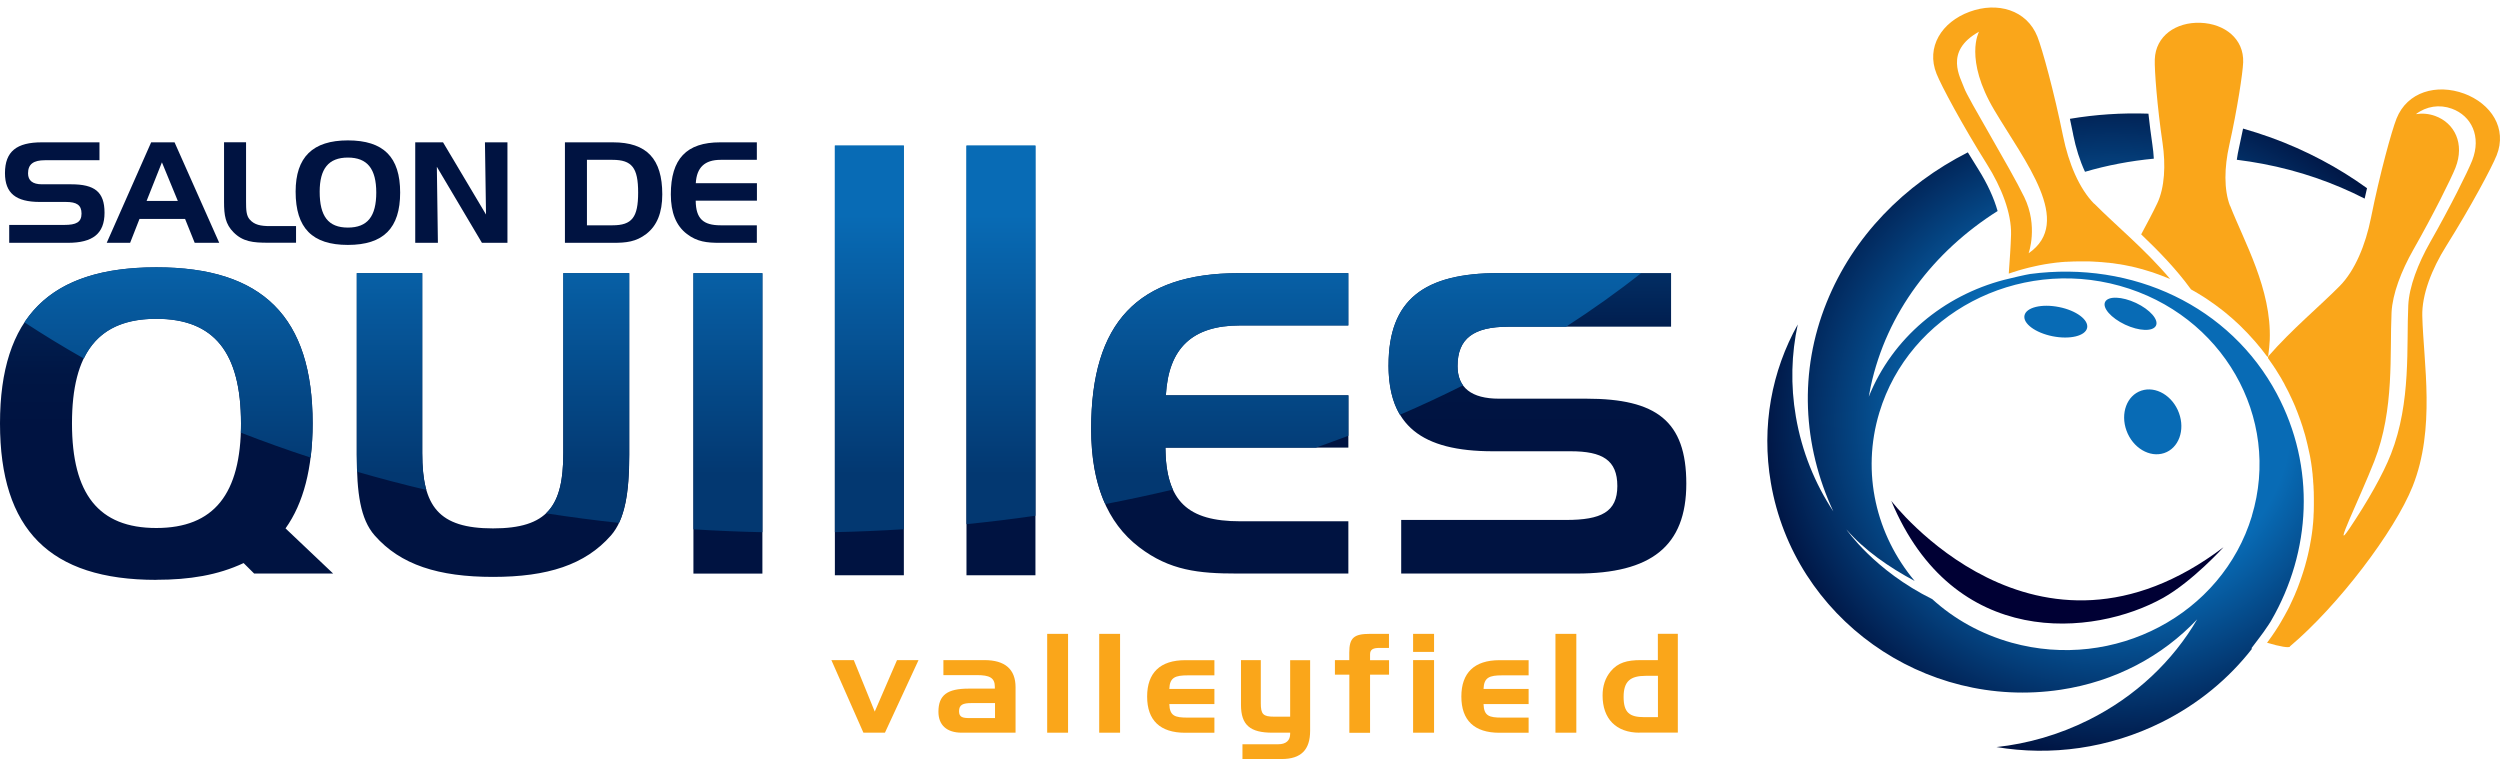 <svg xmlns="http://www.w3.org/2000/svg" width="180" height="55" viewBox="0 0 180 55" fill="none"><path d="M61.473 47.528L62.982 51.235L64.585 47.528H66.134L63.716 52.754H62.166L59.859 47.528H61.473Z" fill="#FAA61A"></path><path d="M70.877 47.528C72.368 47.528 73.12 48.191 73.12 49.48V52.754H69.251C68.165 52.754 67.567 52.208 67.567 51.246C67.567 50.037 68.218 49.581 69.739 49.581H71.629V49.452C71.629 48.788 71.236 48.608 70.326 48.608H67.925V47.528H70.871H70.877ZM71.641 51.702V50.622H69.944C69.334 50.622 69.052 50.74 69.052 51.207C69.052 51.645 69.31 51.702 69.838 51.702H71.641Z" fill="#FAA61A"></path><path d="M75.397 52.754V45.638H76.9V52.754H75.397Z" fill="#FAA61A"></path><path d="M79.143 52.754V45.638H80.645V52.754H79.143Z" fill="#FAA61A"></path><path d="M82.594 50.149C82.594 48.445 83.528 47.533 85.336 47.533H87.437V48.625H85.535C84.614 48.625 84.221 48.771 84.191 49.604H87.437V50.695H84.191C84.221 51.556 84.596 51.668 85.524 51.668H87.437V52.759H85.336C83.528 52.759 82.594 51.865 82.594 50.155V50.149Z" fill="#FAA61A"></path><path d="M92.891 51.606V47.533H94.329V52.619C94.329 53.986 93.677 54.65 92.28 54.65H89.457V53.586H92.034C92.591 53.586 92.891 53.316 92.891 52.844V52.754H91.617C90.026 52.754 89.351 52.219 89.351 50.751V47.528H90.778V50.639C90.778 51.42 90.942 51.6 91.729 51.6H92.885L92.891 51.606Z" fill="#FAA61A"></path><path d="M96.114 48.569V47.528H97.147V46.994C97.147 45.93 97.47 45.638 98.638 45.638H100.006V46.65H99.325C98.867 46.65 98.644 46.757 98.644 47.117V47.534H100.011V48.574H98.644V52.76H97.153V48.574H96.12L96.114 48.569Z" fill="#FAA61A"></path><path d="M101.743 46.937V45.638H103.252V46.937H101.743ZM101.743 52.754V47.528H103.252V52.754H101.743Z" fill="#FAA61A"></path><path d="M105.218 50.149C105.218 48.445 106.152 47.533 107.96 47.533H110.061V48.625H108.159C107.238 48.625 106.845 48.771 106.815 49.604H110.061V50.695H106.815C106.845 51.556 107.22 51.668 108.148 51.668H110.061V52.759H107.96C106.152 52.759 105.218 51.865 105.218 50.155V50.149Z" fill="#FAA61A"></path><path d="M111.993 52.754V45.638H113.495V52.754H111.993Z" fill="#FAA61A"></path><path d="M118.045 52.754C116.348 52.754 115.386 51.741 115.386 50.076C115.386 49.384 115.579 48.805 115.973 48.332C116.489 47.708 117.153 47.528 118.133 47.528H119.366V45.632H120.804V52.748H118.039L118.045 52.754ZM119.372 48.659H118.503C117.387 48.659 116.9 49.047 116.9 50.178C116.9 51.308 117.323 51.635 118.391 51.635H119.372V48.659Z" fill="#FAA61A"></path><path d="M3.24 11.536C2.407 11.536 2.019 11.818 2.019 12.482C2.019 13.005 2.354 13.269 3.017 13.269H5.119C6.804 13.269 7.526 13.803 7.526 15.317C7.526 16.83 6.674 17.483 4.884 17.483H0.663V16.194H4.638C5.477 16.194 5.87 16.003 5.87 15.379C5.87 14.754 5.512 14.54 4.743 14.54H2.871C1.145 14.54 0.358 13.916 0.358 12.465C0.358 10.895 1.209 10.248 3.006 10.248H7.162V11.536H3.24Z" fill="#001341"></path><path d="M12.568 10.248L15.785 17.483H14.018L13.325 15.761H10.044L9.369 17.483H7.684L10.883 10.248H12.568ZM10.555 14.467H12.803L11.658 11.688L10.555 14.467Z" fill="#001341"></path><path d="M16.812 16.723C16.231 16.138 16.131 15.502 16.131 14.546V10.242H17.716V14.495C17.716 15.092 17.728 15.525 17.981 15.806C18.315 16.189 18.767 16.279 19.442 16.279H21.315V17.477H19.307C18.215 17.477 17.488 17.404 16.812 16.723Z" fill="#001341"></path><path d="M25.048 10.108C27.614 10.108 28.811 11.306 28.811 13.865C28.811 16.425 27.614 17.634 25.048 17.634C22.483 17.634 21.285 16.425 21.285 13.798C21.285 11.311 22.518 10.108 25.048 10.108ZM23.017 13.803C23.017 15.564 23.628 16.386 25.048 16.386C26.469 16.386 27.091 15.57 27.091 13.865C27.091 12.161 26.451 11.345 25.048 11.345C23.645 11.345 23.017 12.161 23.017 13.803Z" fill="#001341"></path><path d="M31.899 10.248L34.993 15.446L34.916 10.248H36.536V17.483H34.699L31.453 12.009L31.529 17.483H29.897V10.248H31.905H31.899Z" fill="#001341"></path><path d="M44.133 10.248C46.563 10.248 47.684 11.435 47.684 13.995C47.684 15.306 47.308 16.25 46.528 16.847C45.794 17.409 45.089 17.483 44.174 17.483H40.675V10.248H44.133ZM42.26 11.508V16.222H44.097C45.506 16.222 45.946 15.649 45.946 13.865C45.946 12.082 45.506 11.508 44.097 11.508H42.26Z" fill="#001341"></path><path d="M50.103 13.19H54.499V14.45H50.091C50.103 15.75 50.637 16.222 51.887 16.222H54.493V17.483H51.811C50.895 17.483 50.191 17.409 49.457 16.847C48.676 16.25 48.3 15.306 48.3 13.995C48.3 11.435 49.428 10.248 51.852 10.248H54.493V11.508H51.887C50.742 11.508 50.161 12.054 50.097 13.19H50.103Z" fill="#001341"></path><path d="M11.253 41.751C3.581 41.751 0 38.134 0 30.483C0 22.832 3.587 19.244 11.253 19.244C18.92 19.244 22.507 22.827 22.507 30.483C22.507 33.706 21.849 36.238 20.558 38.044L23.986 41.295H18.298L17.54 40.541C15.685 41.413 13.643 41.745 11.253 41.745V41.751ZM17.352 30.483C17.352 25.392 15.433 22.951 11.253 22.951C7.074 22.951 5.183 25.392 5.183 30.483C5.183 35.574 7.103 38.016 11.253 38.016C15.403 38.016 17.352 35.574 17.352 30.483ZM30.402 32.621C30.402 36.446 31.564 38.044 35.497 38.044C39.431 38.044 40.558 36.446 40.558 32.621V19.665H45.307V32.739C45.307 35.512 44.99 37.408 43.986 38.556C42.131 40.665 39.425 41.537 35.497 41.537C31.57 41.537 28.835 40.665 26.98 38.556C25.941 37.38 25.688 35.484 25.688 32.739V19.665H30.402V32.621ZM49.926 41.301V19.671H54.893V41.301H49.926ZM60.111 41.419V10.485H65.078V41.419H60.111ZM69.586 41.419V10.485H74.552V41.419H69.586ZM83.939 28.463H97.082V32.227H83.909C83.939 36.114 85.541 37.532 89.287 37.532H97.082V41.295H89.064C86.328 41.295 84.221 41.087 82.019 39.399C79.695 37.622 78.562 34.792 78.562 30.871C78.562 23.221 81.925 19.665 89.187 19.665H97.076V23.429H89.281C85.853 23.429 84.127 25.055 83.939 28.458V28.463ZM108.588 23.524C106.105 23.524 104.943 24.368 104.943 26.354C104.943 27.918 105.946 28.705 107.93 28.705H114.218C119.248 28.705 121.414 30.303 121.414 34.82C121.414 39.337 118.867 41.295 113.525 41.295H100.886V37.436H112.768C115.28 37.436 116.448 36.862 116.448 34.995C116.448 33.127 115.38 32.491 113.085 32.491H107.49C102.336 32.491 99.976 30.624 99.976 26.287C99.976 21.589 102.524 19.66 107.901 19.66H120.317V23.519H108.588V23.524Z" fill="url(#paint0_linear_13_366)"></path><path d="M161.502 9.258C162.172 9.45 162.835 9.663 163.498 9.9C166.058 10.828 168.377 12.071 170.425 13.55C170.367 13.798 170.314 14.051 170.255 14.299C168.024 13.157 165.565 12.296 162.917 11.795C162.295 11.677 161.673 11.582 161.05 11.503C161.092 11.21 161.144 10.912 161.215 10.608C161.315 10.158 161.409 9.703 161.502 9.253V9.258ZM148.247 22.107C147.003 21.859 145.888 22.129 145.764 22.709C145.635 23.288 146.545 23.963 147.79 24.211C149.034 24.458 150.149 24.188 150.273 23.609C150.396 23.029 149.492 22.354 148.247 22.107ZM149.263 9.675C149.463 10.67 149.756 11.587 150.12 12.369C151.711 11.902 153.366 11.587 155.075 11.424C155.057 11.092 155.022 10.749 154.969 10.395C154.863 9.658 154.763 8.904 154.687 8.184C152.762 8.116 150.866 8.246 149.034 8.555C149.116 8.926 149.193 9.303 149.269 9.68L149.263 9.675ZM155.227 23.451C155.444 23.024 154.804 22.292 153.795 21.814C152.785 21.342 151.793 21.302 151.57 21.735C151.353 22.163 151.993 22.894 153.002 23.372C154.012 23.845 155.004 23.884 155.227 23.451ZM162.148 46.707C160.487 48.844 158.297 50.673 155.656 51.995C151.822 53.907 147.643 54.442 143.745 53.789C145.987 53.547 148.236 52.906 150.372 51.843C153.795 50.138 156.454 47.573 158.197 44.592C155.691 47.247 152.292 49.069 148.371 49.66C138.509 51.14 129.163 44.474 127.502 34.764C126.803 30.674 127.572 26.703 129.439 23.361C128.981 25.482 128.911 27.727 129.304 30.005C129.733 32.508 130.672 34.809 131.999 36.823C129.785 32.053 129.51 26.748 131.517 21.775C133.443 17.005 137.106 13.297 141.684 10.969C141.931 11.373 142.183 11.784 142.436 12.184C143.087 13.219 143.563 14.254 143.827 15.193C139.213 18.113 135.838 22.506 134.693 27.822C134.64 28.07 134.593 28.317 134.552 28.565C136.254 24.323 139.953 21.28 144.297 20.149C144.766 20.025 145.899 19.767 146.169 19.727C153.583 18.748 160.569 22.062 163.927 28.345C166.75 33.633 166.392 39.72 163.539 44.659C163.528 44.682 163.516 44.699 163.504 44.721L163.481 44.76C163.41 44.873 163.34 44.98 163.269 45.087L163.258 45.098C163.082 45.368 162.894 45.632 162.694 45.891L162.095 46.684L162.154 46.701L162.148 46.707ZM162.131 37.155C164.279 30.055 160.017 22.636 152.615 20.577C145.212 18.518 137.464 22.602 135.315 29.695C133.994 34.055 135.098 38.539 137.857 41.83C136.014 40.845 134.241 39.619 132.938 38.117C132.938 38.117 134.945 41.07 139.125 43.14C140.687 44.563 142.624 45.655 144.837 46.274C152.245 48.333 159.988 44.248 162.136 37.155H162.131ZM154.176 28.126C153.131 28.475 152.656 29.769 153.108 31.006C153.56 32.249 154.775 32.969 155.82 32.621C156.865 32.272 157.34 30.978 156.888 29.741C156.436 28.497 155.221 27.777 154.176 28.126Z" fill="url(#paint1_radial_13_366)"></path><path d="M160.563 14.827C160.111 13.652 160.152 12.037 160.505 10.462C161.086 7.857 161.479 5.259 161.508 4.493C161.573 2.806 160.188 1.703 158.426 1.641C156.671 1.58 155.204 2.586 155.145 4.274C155.116 5.039 155.315 7.655 155.703 10.288C155.937 11.88 155.861 13.505 155.321 14.642C154.992 15.334 154.587 16.082 154.165 16.875C155.386 18.04 156.671 19.345 157.751 20.835C158.086 21.021 158.415 21.218 158.738 21.426C158.802 21.465 158.861 21.505 158.925 21.55C159.307 21.803 159.677 22.073 160.041 22.36C160.099 22.405 160.158 22.455 160.217 22.5C160.575 22.793 160.921 23.097 161.256 23.417C161.643 23.794 162.019 24.188 162.377 24.599C162.682 24.953 162.976 25.319 163.252 25.696C163.269 25.673 163.287 25.651 163.311 25.628C163.369 25.212 163.404 24.824 163.422 24.475C163.557 20.813 161.573 17.398 160.563 14.799V14.827Z" fill="#FAA61A"></path><path d="M150.789 14.681C149.692 13.573 148.934 11.734 148.541 9.804C147.895 6.609 147.038 3.509 146.692 2.637C145.923 0.713 143.815 0.106 141.808 0.848C139.8 1.585 138.661 3.391 139.43 5.309C139.777 6.181 141.303 9.028 143.052 11.812C144.115 13.494 144.831 15.351 144.796 16.881C144.772 17.747 144.702 18.692 144.631 19.699C144.749 19.66 144.866 19.62 144.984 19.581H145.001C145.113 19.542 145.224 19.502 145.342 19.468C145.353 19.468 145.365 19.463 145.383 19.457C145.488 19.424 145.594 19.395 145.706 19.367C145.729 19.362 145.753 19.356 145.77 19.35C145.87 19.322 145.97 19.294 146.07 19.272C146.105 19.26 146.14 19.255 146.169 19.249C146.257 19.227 146.351 19.204 146.439 19.187C146.486 19.176 146.539 19.165 146.586 19.154C146.662 19.137 146.745 19.12 146.821 19.103C146.891 19.092 146.962 19.075 147.032 19.064C147.091 19.052 147.15 19.041 147.208 19.03C147.343 19.007 147.473 18.985 147.608 18.968C147.69 18.957 147.778 18.945 147.86 18.934C147.883 18.934 147.907 18.928 147.936 18.923C148.001 18.917 148.065 18.906 148.13 18.9C148.154 18.9 148.177 18.9 148.2 18.895C148.283 18.884 148.371 18.878 148.453 18.867C148.465 18.867 148.47 18.867 148.482 18.867C148.559 18.861 148.635 18.855 148.705 18.85C148.729 18.85 148.752 18.85 148.776 18.85C148.84 18.85 148.911 18.838 148.975 18.838C148.993 18.838 149.016 18.838 149.034 18.838C149.116 18.838 149.204 18.827 149.286 18.827C149.298 18.827 149.316 18.827 149.328 18.827C149.398 18.827 149.468 18.827 149.539 18.822C149.562 18.822 149.586 18.822 149.609 18.822C149.68 18.822 149.75 18.822 149.827 18.822C149.838 18.822 149.856 18.822 149.868 18.822C149.956 18.822 150.038 18.822 150.126 18.822C150.144 18.822 150.155 18.822 150.173 18.822C150.243 18.822 150.314 18.822 150.384 18.822C150.402 18.822 150.425 18.822 150.443 18.822C150.525 18.822 150.607 18.827 150.689 18.833C150.689 18.833 150.689 18.833 150.695 18.833C150.783 18.833 150.871 18.844 150.954 18.85C150.971 18.85 150.983 18.85 151.001 18.85C151.071 18.85 151.147 18.861 151.218 18.867C151.235 18.867 151.253 18.867 151.265 18.867C151.435 18.884 151.605 18.9 151.775 18.917C151.787 18.917 151.805 18.917 151.817 18.917C151.893 18.928 151.969 18.934 152.045 18.945C152.057 18.945 152.069 18.945 152.075 18.945C152.245 18.968 152.421 18.996 152.591 19.024C152.603 19.024 152.615 19.024 152.621 19.024C152.703 19.041 152.785 19.052 152.867 19.069C152.867 19.069 152.873 19.069 152.879 19.069C153.055 19.103 153.225 19.137 153.402 19.176C153.407 19.176 153.419 19.176 153.425 19.176C153.683 19.238 153.942 19.3 154.2 19.373H154.212C154.47 19.446 154.728 19.525 154.986 19.609C155.415 19.755 155.838 19.919 156.254 20.093C154.464 17.961 152.321 16.217 150.783 14.659L150.789 14.681ZM146.058 18.242C146.058 18.242 146.768 16.29 145.747 14.192C144.731 12.094 141.673 7.07 141.42 6.333C141.168 5.602 139.935 3.7 142.489 2.283C142.489 2.283 141.397 4.235 143.598 7.942C145.8 11.649 149.322 15.992 146.058 18.237V18.242Z" fill="#FAA61A"></path><path d="M177.434 6.744C175.427 6.007 173.319 6.614 172.55 8.538C172.204 9.41 171.347 12.504 170.707 15.7C170.32 17.629 169.562 19.474 168.465 20.588C167.015 22.056 165.03 23.693 163.31 25.662C163.31 25.701 163.299 25.741 163.293 25.78C163.44 25.983 163.581 26.185 163.716 26.388C163.716 26.393 163.727 26.405 163.727 26.41C163.768 26.472 163.809 26.534 163.851 26.596C163.851 26.602 163.856 26.607 163.862 26.613C163.997 26.821 164.126 27.029 164.25 27.243C164.25 27.248 164.256 27.26 164.261 27.265C164.297 27.327 164.332 27.389 164.367 27.457C164.367 27.468 164.379 27.479 164.385 27.485C164.42 27.552 164.461 27.62 164.496 27.687C164.496 27.687 164.496 27.693 164.496 27.698C164.578 27.845 164.655 27.991 164.731 28.143C164.731 28.148 164.737 28.16 164.743 28.165C164.778 28.227 164.807 28.295 164.837 28.357C164.843 28.368 164.848 28.385 164.854 28.396C164.884 28.458 164.913 28.52 164.942 28.582C164.942 28.593 164.954 28.604 164.96 28.615C165.03 28.767 165.101 28.914 165.165 29.066C165.165 29.066 165.165 29.077 165.171 29.082C165.201 29.15 165.23 29.217 165.259 29.285C165.265 29.302 165.271 29.319 165.277 29.335C165.3 29.397 165.324 29.454 165.347 29.515C165.353 29.532 165.359 29.549 165.371 29.566C165.394 29.628 165.424 29.695 165.447 29.763C165.447 29.774 165.453 29.785 165.459 29.797C165.518 29.949 165.576 30.106 165.629 30.258C165.635 30.275 165.641 30.297 165.647 30.314C165.664 30.371 165.688 30.432 165.706 30.489C165.711 30.511 165.723 30.534 165.729 30.556C165.747 30.612 165.764 30.674 165.788 30.731C165.794 30.753 165.799 30.77 165.805 30.793C165.852 30.95 165.899 31.102 165.946 31.259C165.946 31.276 165.958 31.299 165.964 31.316C165.981 31.378 165.999 31.434 166.011 31.496C166.017 31.518 166.023 31.546 166.028 31.569C166.04 31.625 166.058 31.681 166.07 31.732C166.075 31.754 166.081 31.782 166.087 31.805C166.105 31.867 166.116 31.929 166.134 31.991C166.134 32.008 166.14 32.024 166.146 32.041C166.163 32.12 166.181 32.199 166.199 32.283C166.199 32.3 166.205 32.311 166.21 32.328C166.222 32.39 166.24 32.458 166.251 32.52C166.251 32.548 166.263 32.57 166.269 32.598C166.281 32.654 166.293 32.711 166.304 32.761C166.304 32.789 166.316 32.818 166.322 32.846C166.334 32.902 166.345 32.958 166.351 33.014C166.351 33.037 166.363 33.065 166.363 33.088C166.375 33.166 166.392 33.251 166.404 33.33C166.428 33.47 166.445 33.605 166.463 33.746C166.463 33.751 166.463 33.763 166.463 33.768C166.48 33.903 166.498 34.033 166.51 34.168C166.51 34.179 166.51 34.19 166.51 34.207C166.522 34.337 166.539 34.466 166.545 34.595C166.545 34.612 166.545 34.629 166.545 34.646C166.557 34.77 166.563 34.899 166.574 35.023C166.574 35.04 166.574 35.062 166.574 35.079C166.58 35.203 166.586 35.327 166.592 35.45C166.592 35.473 166.592 35.495 166.592 35.512C166.592 35.63 166.598 35.754 166.598 35.872C166.598 35.895 166.598 35.917 166.598 35.94C166.598 36.058 166.598 36.176 166.598 36.294C166.598 36.317 166.598 36.345 166.598 36.367C166.598 36.485 166.598 36.603 166.592 36.722C166.592 36.744 166.592 36.772 166.592 36.795C166.592 36.913 166.58 37.025 166.574 37.144C166.574 37.166 166.574 37.194 166.574 37.217C166.568 37.329 166.557 37.447 166.551 37.56C166.551 37.582 166.551 37.611 166.545 37.633C166.533 37.745 166.522 37.864 166.51 37.976C166.51 37.999 166.51 38.027 166.504 38.049C166.492 38.162 166.48 38.269 166.463 38.376C166.463 38.404 166.457 38.432 166.451 38.46C166.439 38.561 166.422 38.662 166.404 38.764C166.404 38.797 166.392 38.831 166.387 38.865C166.369 38.961 166.351 39.062 166.334 39.157C166.328 39.191 166.322 39.231 166.316 39.264C166.298 39.36 166.281 39.456 166.257 39.557C166.251 39.591 166.246 39.624 166.234 39.664C166.21 39.759 166.193 39.861 166.169 39.956C166.158 39.996 166.152 40.035 166.14 40.074C166.116 40.17 166.093 40.26 166.07 40.35C166.058 40.395 166.046 40.434 166.034 40.479C166.011 40.569 165.987 40.659 165.964 40.744C165.952 40.789 165.94 40.834 165.923 40.879C165.899 40.963 165.87 41.048 165.846 41.132C165.829 41.183 165.817 41.228 165.799 41.278C165.776 41.363 165.747 41.441 165.717 41.526C165.7 41.576 165.682 41.627 165.664 41.678C165.635 41.756 165.612 41.835 165.582 41.914C165.565 41.965 165.547 42.015 165.524 42.071C165.5 42.133 165.477 42.201 165.453 42.263C165.43 42.33 165.4 42.392 165.377 42.46C165.359 42.51 165.336 42.561 165.312 42.611C165.283 42.69 165.248 42.763 165.218 42.842C165.201 42.887 165.183 42.926 165.16 42.971C165.124 43.056 165.083 43.14 165.048 43.219C165.03 43.258 165.013 43.292 164.995 43.331C164.954 43.422 164.913 43.506 164.872 43.596C164.854 43.63 164.843 43.663 164.825 43.697C164.778 43.787 164.731 43.877 164.684 43.967C164.667 43.995 164.655 44.023 164.637 44.052C164.59 44.147 164.537 44.237 164.485 44.333C164.473 44.355 164.455 44.383 164.443 44.406C164.391 44.502 164.332 44.597 164.279 44.693C164.267 44.715 164.256 44.732 164.244 44.755C164.185 44.856 164.121 44.957 164.062 45.059C164.056 45.07 164.044 45.087 164.038 45.098C163.968 45.21 163.892 45.323 163.821 45.435C163.633 45.722 163.434 46.004 163.228 46.279C164.168 46.555 164.831 46.673 164.884 46.544C164.884 46.544 164.884 46.538 164.884 46.532C168.312 43.647 172.404 38.28 173.707 35.023C175.374 30.843 174.493 26.146 174.405 22.759C174.364 21.229 175.08 19.378 176.137 17.697C177.886 14.906 179.413 12.054 179.759 11.182C180.528 9.258 179.383 7.458 177.376 6.721L177.434 6.744ZM177.998 11.553C177.693 12.335 176.407 14.918 174.963 17.455C174.094 18.985 173.46 20.644 173.396 21.972C173.255 24.914 173.619 28.942 172.151 32.688C171.582 34.145 170.466 36.108 169.163 38.049C167.86 39.99 169.873 35.951 170.948 33.211C172.415 29.471 172.051 25.437 172.192 22.495C172.257 21.167 172.891 19.508 173.76 17.978C175.204 15.441 176.483 12.859 176.794 12.077C177.47 10.355 176.742 8.859 175.327 8.347C174.869 8.184 174.399 8.145 173.947 8.218C174.699 7.644 175.644 7.503 176.53 7.824C177.945 8.336 178.673 9.827 177.998 11.553Z" fill="#FAA61A"></path><path d="M136.172 36.063C136.172 36.063 146.551 49.654 160.094 39.399C160.094 39.399 157.863 41.858 155.75 43.045C150.754 45.84 140.651 46.808 136.172 36.063Z" fill="#000034"></path><path d="M94.734 32.233H83.909C83.921 33.481 84.091 34.477 84.449 35.248C82.847 35.63 81.221 35.979 79.577 36.294C78.902 34.803 78.567 32.998 78.567 30.877C78.567 23.226 81.931 19.671 89.193 19.671H97.082V23.434H89.287C85.858 23.434 84.132 25.06 83.945 28.463H97.088V31.372C96.313 31.664 95.532 31.951 94.74 32.233H94.734ZM69.586 37.74C71.259 37.571 72.914 37.369 74.552 37.132V10.485H69.586V37.74ZM60.111 38.314C61.779 38.28 63.44 38.207 65.078 38.105V10.485H60.111V38.314ZM99.97 26.298C99.97 27.76 100.24 28.942 100.792 29.864C102.348 29.195 103.862 28.486 105.336 27.749C105.072 27.389 104.943 26.922 104.943 26.354C104.943 24.368 106.105 23.524 108.588 23.524H112.756C114.652 22.298 116.46 21.015 118.162 19.665H107.901C102.524 19.665 99.976 21.595 99.976 26.292L99.97 26.298ZM40.558 19.665V32.621C40.558 34.68 40.229 36.092 39.313 36.958C41.045 37.228 42.794 37.459 44.567 37.65C45.113 36.497 45.301 34.877 45.301 32.739V19.665H40.552H40.558ZM49.926 38.111C51.57 38.212 53.226 38.285 54.893 38.319V19.671H49.926V38.111ZM30.402 32.621V19.665H25.688V32.739C25.688 33.166 25.694 33.577 25.706 33.965C27.344 34.438 29.005 34.877 30.695 35.276C30.49 34.55 30.402 33.667 30.402 32.621ZM11.253 19.249C6.663 19.249 3.534 20.532 1.761 23.209C3.135 24.109 4.561 24.981 6.035 25.814C6.968 23.89 8.682 22.956 11.253 22.956C15.433 22.956 17.352 25.398 17.352 30.489C17.352 30.714 17.352 30.933 17.341 31.152C18.979 31.788 20.651 32.39 22.366 32.947C22.46 32.176 22.512 31.361 22.512 30.489C22.512 22.838 18.926 19.249 11.259 19.249H11.253Z" fill="url(#paint2_linear_13_366)"></path><defs><linearGradient id="paint0_linear_13_366" x1="60.704" y1="41.751" x2="60.704" y2="10.485" gradientUnits="userSpaceOnUse"><stop offset="0.35" stop-color="#001341"></stop><stop offset="0.47" stop-color="#001644"></stop><stop offset="0.59" stop-color="#011F50"></stop><stop offset="0.71" stop-color="#022E64"></stop><stop offset="0.83" stop-color="#044380"></stop><stop offset="0.95" stop-color="#065EA4"></stop><stop offset="1" stop-color="#086BB5"></stop></linearGradient><radialGradient id="paint1_radial_13_366" cx="0" cy="0" r="1" gradientUnits="userSpaceOnUse" gradientTransform="translate(152.057 30.269) scale(29.252 28.032)"><stop offset="0.44" stop-color="#086BB5"></stop><stop offset="0.87" stop-color="#001341"></stop></radialGradient><linearGradient id="paint2_linear_13_366" x1="59.959" y1="38.314" x2="59.959" y2="10.485" gradientUnits="userSpaceOnUse"><stop offset="0.15" stop-color="#033871"></stop><stop offset="0.82" stop-color="#086BB5"></stop></linearGradient></defs></svg>